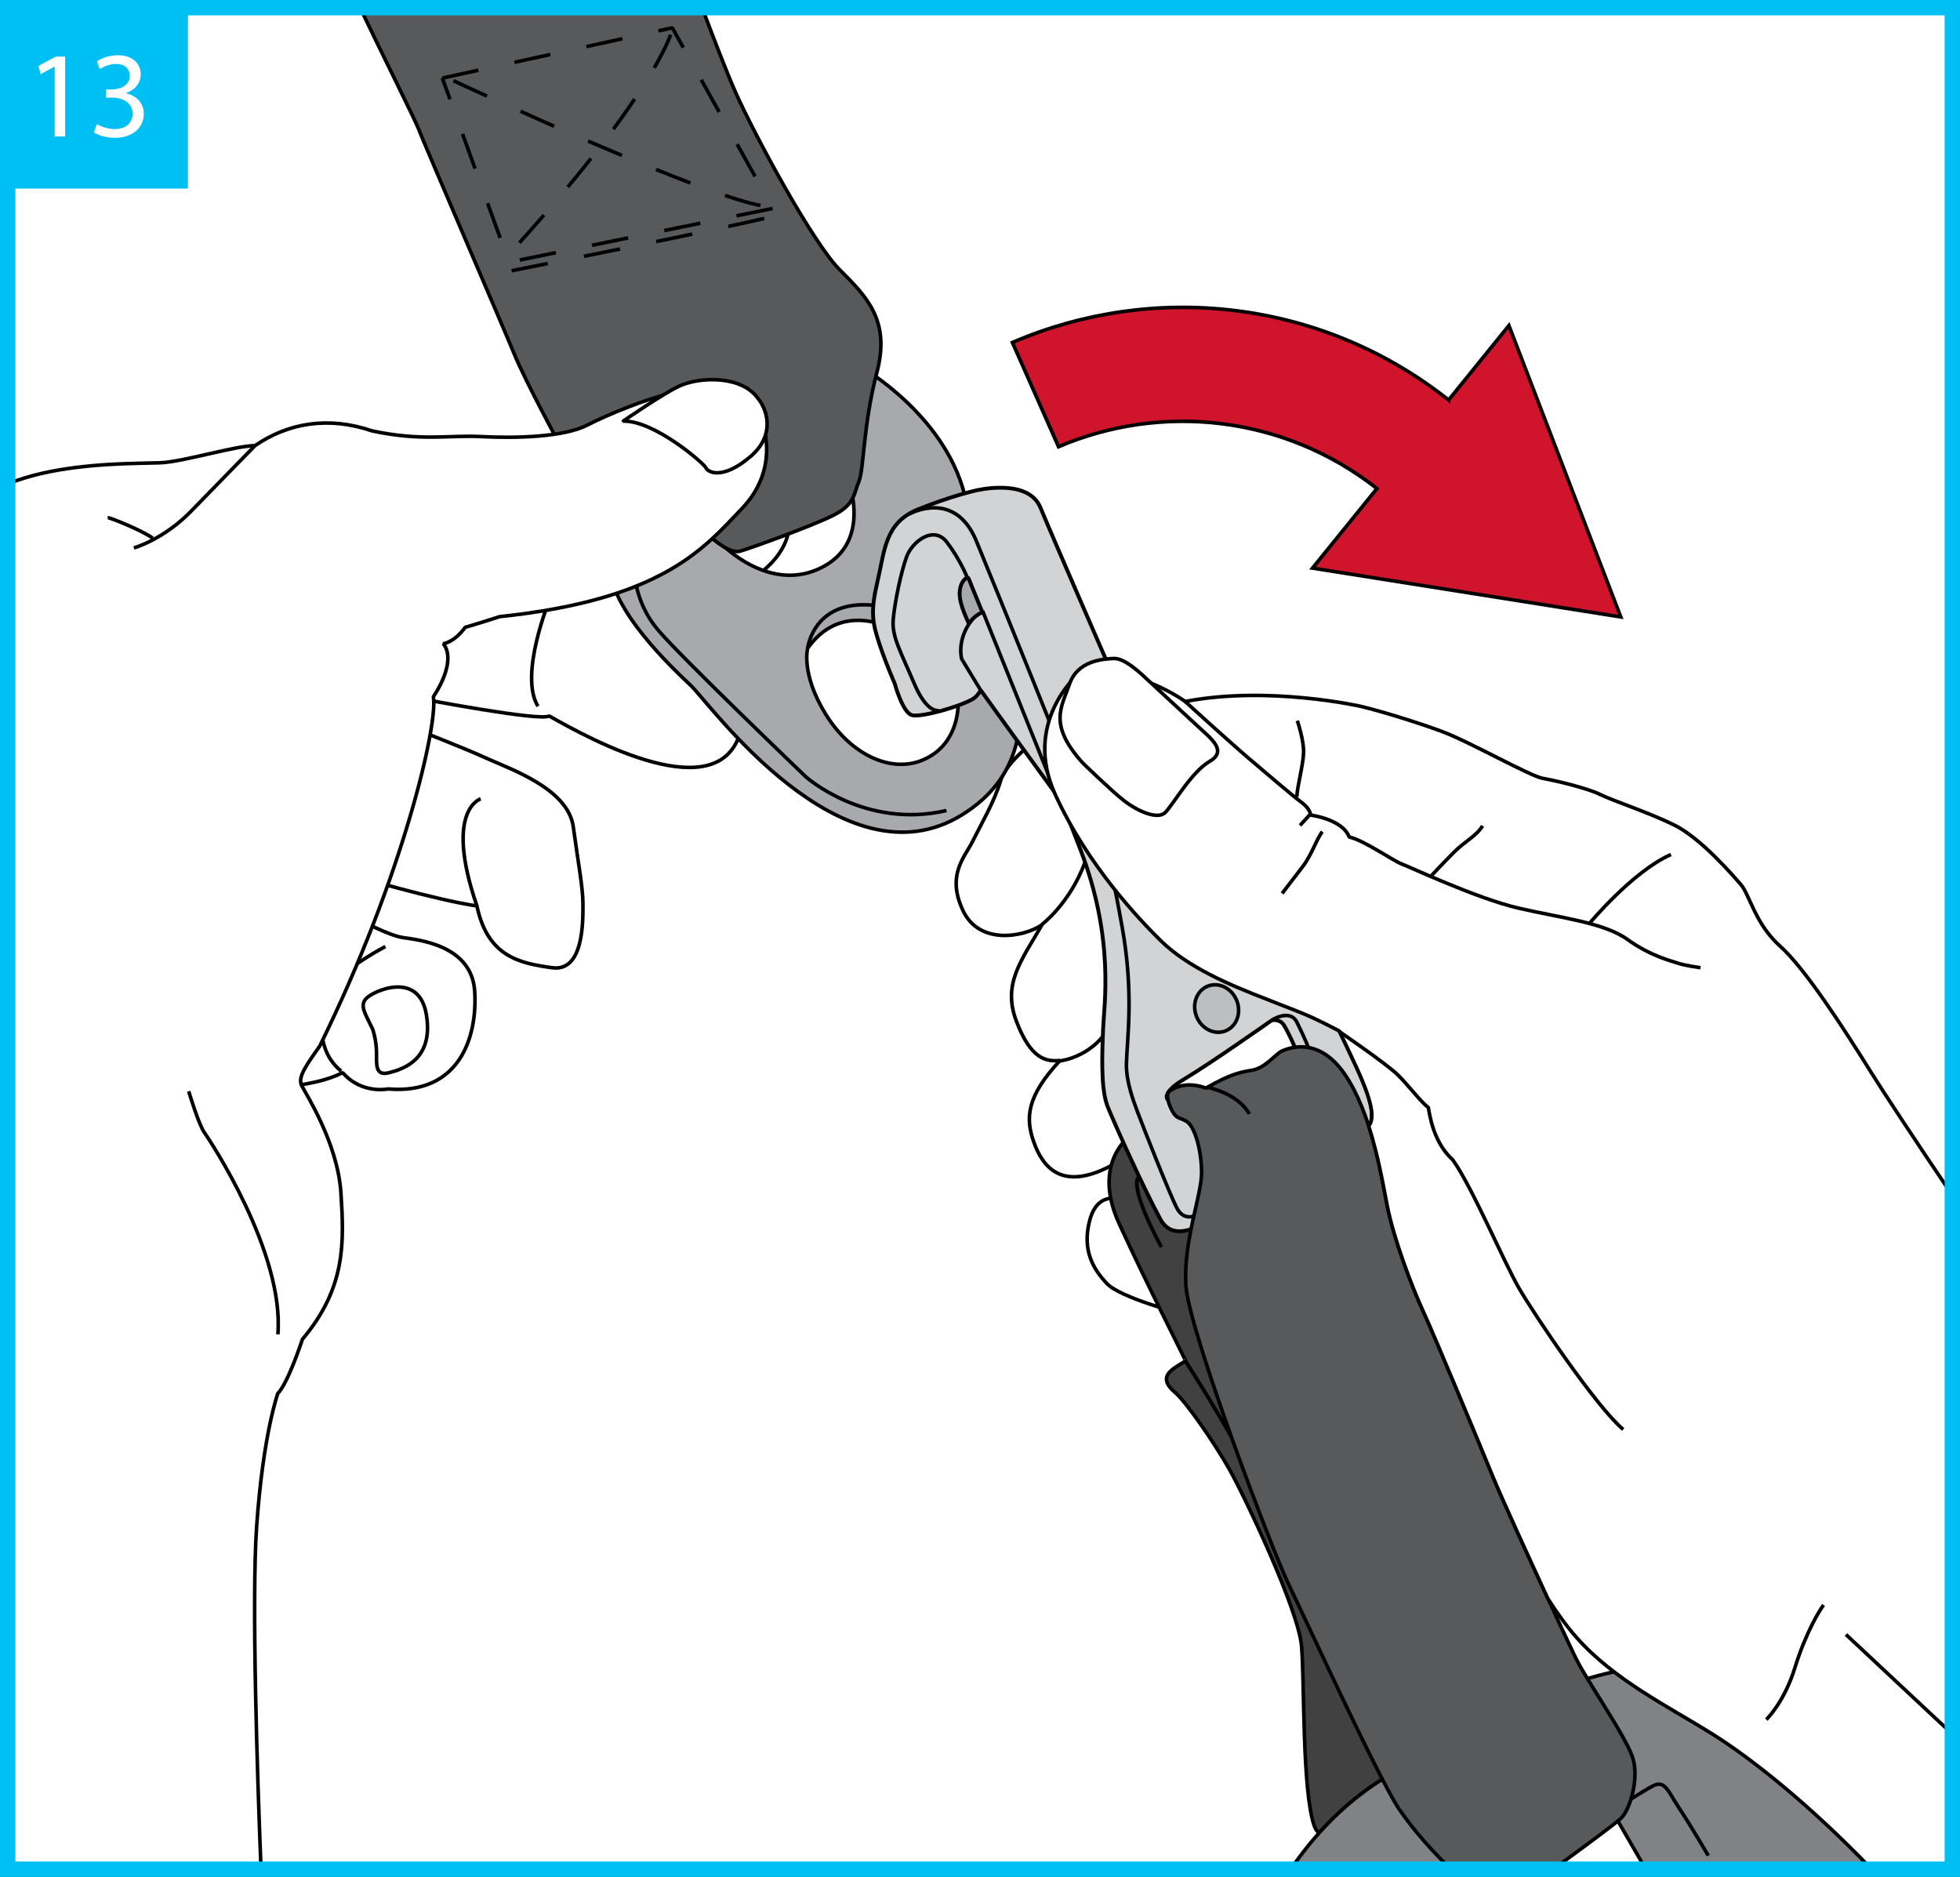 <?xml version="1.0" encoding="UTF-8"?>
<!DOCTYPE svg PUBLIC "-//W3C//DTD SVG 1.1//EN" "http://www.w3.org/Graphics/SVG/1.1/DTD/svg11.dtd">
<!-- Creator: CorelDRAW 2017 -->
<svg xmlns="http://www.w3.org/2000/svg" xml:space="preserve" width="45.013mm" height="43.102mm" version="1.1" style="shape-rendering:geometricPrecision; text-rendering:geometricPrecision; image-rendering:optimizeQuality; fill-rule:evenodd; clip-rule:evenodd"
viewBox="0 0 1486.43 1423.32"
 xmlns:xlink="http://www.w3.org/1999/xlink">
 <rect x="0" y="0" width="1486.43" height="1423.32" fill="#333333" stroke="none"/>
 <defs>
  <style type="text/css">
   <![CDATA[
    .str0 {stroke:black;stroke-width:2.71;stroke-miterlimit:1}
    .str3 {stroke:black;stroke-width:2.71;stroke-miterlimit:3.864}
    .str2 {stroke:black;stroke-width:2.9;stroke-miterlimit:1}
    .str4 {stroke:#00C0F3;stroke-width:11.65;stroke-miterlimit:3.864}
    .str1 {stroke:black;stroke-width:2.71;stroke-miterlimit:1;stroke-dasharray:27.956 27.956}
    .fil3 {fill:none}
    .fil1 {fill:none;fill-rule:nonzero}
    .fil5 {fill:#414142}
    .fil2 {fill:#A7A9AC}
    .fil10 {fill:#00C0F3;fill-rule:nonzero}
    .fil4 {fill:#58595B;fill-rule:nonzero}
    .fil6 {fill:#808285;fill-rule:nonzero}
    .fil8 {fill:#BCBEC0;fill-rule:nonzero}
    .fil7 {fill:#D1D3D4;fill-rule:nonzero}
    .fil0 {fill:white;fill-rule:nonzero}
    .fil9 {fill:#CF142B;fill-rule:nonzero}
   ]]>
  </style>
 </defs>
 <g id="Слой_x0020_1">
  <polygon class="fil0" points="5.83,1417.5 1480.6,1417.5 1480.6,5.83 5.83,5.83 "/>
  <path class="fil0" d="M787.97 559.54c0,0 -24.56,17.11 -29.13,32.56 -4.58,15.45 -14.89,33.19 -21.15,45.75 -6.28,12.56 -19.99,25.72 -7.43,52.57 12.57,26.87 46.84,19.99 59.99,10.86 -15.4,26.88 -30.3,44.6 -19.43,73.17 10.87,28.56 22.31,30.86 33.16,29.71 -25.72,27.46 -26.29,44.02 -20.01,61.74 6.28,17.72 20.01,38.31 58.32,18.29 22.28,-5.12 11.43,16.02 11.43,16.02l-5.73 9.13c0,0 -16.01,-5.71 -21.7,16.58 -5.72,22.3 2.88,36.56 13.15,47.44 10.28,10.87 56.57,22.85 56.57,22.85l137.77 -160.6 -73.74 -162.35 -172.06 -113.72z"/>
  <path class="fil1 str0" d="M787.97 559.54c0,0 -24.56,17.11 -29.13,32.56 -4.58,15.45 -14.89,33.19 -21.15,45.75 -6.28,12.56 -19.99,25.72 -7.43,52.57 12.57,26.87 46.84,19.99 59.99,10.86 -15.4,26.88 -30.3,44.6 -19.43,73.17 10.87,28.56 22.31,30.86 33.16,29.71 -25.72,27.46 -26.29,44.02 -20.01,61.74 6.28,17.72 20.01,38.31 58.32,18.29 22.28,-5.12 11.43,16.02 11.43,16.02l-5.73 9.13c0,0 -16.01,-5.71 -21.7,16.58 -5.72,22.3 2.88,36.56 13.15,47.44 10.28,10.87 56.57,22.85 56.57,22.85l137.77 -160.6 -73.74 -162.35 -172.06 -113.72zm1.78 141.9c0,0 21.47,-15.96 33.06,-47.45m-18.83 150.52c0,0 27.82,-3.04 39.78,-30.87"/>
  <path class="fil0" d="M273.12 697.74c0,0 21.44,11.57 32.44,13.26 11,1.71 52.18,5.37 54.44,40.62 2.26,35.26 -11.85,78.7 -65.71,74.18 0,0 -20.04,4.23 -34.43,-12.41 -21.72,11.29 -56.69,11.29 -56.69,11.29l69.94 -126.95z"/>
  <path class="fil1 str0" d="M273.12 697.74c0,0 21.44,11.57 32.44,13.26 11,1.71 52.18,5.37 54.44,40.62 2.26,35.26 -11.85,78.7 -65.71,74.18 0,0 -20.04,4.23 -34.43,-12.41 -21.72,11.29 -56.69,11.29 -56.69,11.29l69.94 -126.95z"/>
  <path class="fil0" d="M316 553.34c0,0 35.82,13.8 53.03,21.72 17.21,7.89 61.78,22.84 65.73,51.9 3.95,29.05 7.34,45.97 7.34,58.94 0,12.99 0.56,51.34 -23.42,47.96 -23.97,-3.38 -48.81,-7.9 -56.99,-46.83 -31.02,-4.51 -93.36,-22.84 -93.36,-22.84l47.67 -110.84z"/>
  <path class="fil1 str0" d="M316 553.34c0,0 35.82,13.8 53.03,21.72 17.21,7.89 61.78,22.84 65.73,51.9 3.95,29.05 7.34,45.97 7.34,58.94 0,12.99 0.56,51.34 -23.42,47.96 -23.97,-3.38 -48.81,-7.9 -56.99,-46.83 -31.02,-4.51 -93.36,-22.84 -93.36,-22.84l47.67 -110.84zm48.52 52.47c0,0 -27.94,8.17 -2.83,81.22"/>
  <path class="fil0" d="M319.38 529.92c0,0 91.4,17.49 97.04,12.98 32.15,18.34 129.19,71.07 145.27,11.56 16.09,-59.52 -1.12,-109.72 -1.12,-109.72 0,0 34.41,-15.8 37.8,-44 3.38,-28.2 -102.4,-14.4 -102.4,-14.4l-173.2 88.02 -3.39 53.31 0 2.26z"/>
  <path class="fil1 str0" d="M319.38 529.92c0,0 91.4,17.49 97.04,12.98 32.15,18.34 129.19,71.07 145.27,11.56 16.09,-59.52 -1.12,-109.72 -1.12,-109.72 0,0 34.41,-15.8 37.8,-44 3.38,-28.2 -102.4,-14.4 -102.4,-14.4l-173.2 88.02 -3.39 53.31 0 2.26zm97.61 -75.6c0,0 -23.71,57.27 -9.03,81.24m-115.66 182.22c0,0 -25.96,13.55 -36.39,25.67 -10.42,12.13 -21.72,48.8 2.83,68.81"/>
  <path class="fil0" d="M282.7 780.66c0,0 2.84,8.19 2.84,17.79 0,9.6 -0.85,17.77 9.87,14.95 10.73,-2.82 33.57,-10.16 27.93,-44.01 -5.65,-33.84 -40.62,-17.77 -45.7,-12.12 -5.08,5.64 -0.58,11.27 5.06,23.39z"/>
  <path class="fil1 str0" d="M282.7 780.66c0,0 2.84,8.19 2.84,17.79 0,9.6 -0.85,17.77 9.87,14.95 10.73,-2.82 33.57,-10.16 27.93,-44.01 -5.65,-33.84 -40.62,-17.77 -45.7,-12.12 -5.08,5.64 -0.58,11.27 5.06,23.39z"/>
  <path class="fil2" d="M546 411.38c0,0 37.47,40.13 78.25,18.41 40.79,-21.73 15.94,-74.45 15.94,-74.45l-94.18 56.05zm66.51 80.23c0,0 -5.32,19.27 13.74,50.08 19.06,30.83 49.41,44.58 73.15,34.82 23.69,-9.76 29.01,-33.48 27.01,-52.54 -1.99,-19.07 -74.44,-87.76 -113.9,-32.36zm40.78 -213.19c0,0 66.96,38.13 79.58,102.62 12.61,64.5 87.36,180.87 -3.33,236.91 -90.67,56.07 -191.54,-84.69 -205.49,-97.97 -13.95,-13.28 -61.58,-57.39 -62.24,-92.85 -0.68,-35.47 191.49,-148.71 191.49,-148.71z"/>
  <path class="fil3 str0" d="M546 411.38c0,0 37.47,40.13 78.25,18.41 40.79,-21.73 15.94,-74.45 15.94,-74.45l-94.18 56.05zm66.51 80.23c0,0 -5.32,19.27 13.74,50.08 19.06,30.83 49.41,44.58 73.15,34.82 23.69,-9.76 29.01,-33.48 27.01,-52.54 -1.99,-19.07 -74.44,-87.76 -113.9,-32.36zm40.78 -213.19c0,0 66.96,38.13 79.58,102.62 12.61,64.5 87.36,180.87 -3.33,236.91 -90.67,56.07 -191.54,-84.69 -205.49,-97.97 -13.95,-13.28 -61.58,-57.39 -62.24,-92.85 -0.68,-35.47 191.49,-148.71 191.49,-148.71zm-40.79 213.21c0,0 4.45,-39.26 53.88,-32.15m-184.86 -23.04c0,0 0.66,21.05 17.07,40.78 16.41,19.73 112.59,111.92 112.59,111.92 0,0 44.77,39.94 106.61,25.51"/>
  <path class="fil4" d="M532.45 5.81c9.43,25.06 19.26,50.43 25.3,64.03 14.62,32.82 58.73,114.38 79.11,134.77 20.39,20.4 38.61,38.33 28.17,77.77 -10.43,39.47 -9.77,73.6 -13.73,82.9 -4,9.31 -2.65,17.26 -19.74,25.71 -17.07,8.45 -63.84,25.23 -70.47,27.03 -6.63,1.81 -17.93,-6.16 -27.7,-15.94 -9.75,-9.76 -107.93,-63.15 -107.93,-63.15 0,0 -26.83,-49.42 -35.47,-70.49 -8.63,-21.05 -68.01,-158.68 -72.46,-170.43 -2.59,-6.82 -25.18,-51.87 -44.46,-92.19l259.39 0z"/>
  <path class="fil1 str0" d="M532.45 5.81c9.43,25.06 19.26,50.43 25.3,64.03 14.62,32.82 58.73,114.38 79.11,134.77 20.39,20.4 38.61,38.33 28.17,77.77 -10.43,39.47 -9.77,73.6 -13.73,82.9 -4,9.31 -2.65,17.26 -19.74,25.71 -17.07,8.45 -63.84,25.23 -70.47,27.03 -6.63,1.81 -17.93,-6.16 -27.7,-15.94 -9.75,-9.76 -107.93,-63.15 -107.93,-63.15 0,0 -26.83,-49.42 -35.47,-70.49 -8.63,-21.05 -68.01,-158.68 -72.46,-170.43 -2.59,-6.82 -25.18,-51.87 -44.46,-92.19"/>
  <path class="fil1 str1" d="M335.46 59.22l174.41 -38.13 76.25 136.96 -200.12 40.78 -50.55 -139.62zm8.43 1.99c0,0 200.79,93.72 239.58,95.51m-74.93 -130.32c0,0 -14.61,47.24 -116.56,159.82m-3.98 19.07c0,0 201.93,-39.66 215.87,-46.11"/>
  <path class="fil5" d="M887.51 1039.94c2.85,-2.84 9.53,-6.64 11.48,-7.72 2.41,3.71 29.51,45.68 49.62,84.6 -19.98,-38.96 -47.05,-80.91 -49.5,-84.66 0.45,-0.24 -28.64,-56.71 -50.35,-104.15 -21.73,-47.46 9.67,-67.84 9.67,-67.84l67.84 101.58 139.04 377.22c-6.01,3.59 -11.72,7.08 -17.07,10.39 -19.58,12.12 -35.58,26.92 -47.95,40.72 -1.55,-1.39 -2.75,-3.13 -3.52,-5.29 -9.36,-26.41 -7.36,-108.61 -9.68,-136.34 -2.32,-27.74 -43.44,-114.27 -54.81,-134.33 -11.36,-20.07 -32.72,-51.13 -41.43,-58.47 -8.7,-7.36 -6.7,-12.36 -3.36,-15.7z"/>
  <path class="fil3 str0" d="M887.51 1039.94c2.85,-2.84 9.53,-6.64 11.48,-7.72 2.41,3.71 29.51,45.68 49.62,84.6 -19.98,-38.96 -47.05,-80.91 -49.5,-84.66 0.45,-0.24 -28.64,-56.71 -50.35,-104.15 -21.73,-47.46 9.67,-67.84 9.67,-67.84l67.84 101.58 139.04 377.22c-6.01,3.59 -11.72,7.08 -17.07,10.39 -19.58,12.12 -35.58,26.92 -47.95,40.72 -1.55,-1.39 -2.75,-3.13 -3.52,-5.29 -9.36,-26.41 -7.36,-108.61 -9.68,-136.34 -2.32,-27.74 -43.44,-114.27 -54.81,-134.33 -11.36,-20.07 -32.72,-51.13 -41.43,-58.47 -8.7,-7.36 -6.7,-12.36 -3.36,-15.7z"/>
  <path class="fil5" d="M863.19 892.64c-5.66,10.67 15.27,48.89 17.58,53.1 -2.15,-4.17 -23.08,-42.44 -17.84,-52.7l0.26 -0.4z"/>
  <path class="fil3 str0" d="M863.19 892.64c-5.66,10.67 15.27,48.89 17.58,53.1 -2.15,-4.17 -23.08,-42.44 -17.84,-52.7l0.26 -0.4z"/>
  <path class="fil6" d="M1000.3 1390.08c12.37,-13.79 28.37,-28.6 47.95,-40.72 5.35,-3.31 11.06,-6.8 17.07,-10.39 52.76,-31.71 128.31,-72.14 187.43,-75.15 65.82,-3.35 183.78,119.62 183.78,119.62l-1.33 34.06 -192.86 0 4.08 -2.98 -21.07 -36.42 -56.88 39.4 -189.57 0c5.14,-7.6 12.28,-17.23 21.41,-27.42z"/>
  <path class="fil1 str0" d="M1000.3 1390.08c12.37,-13.79 28.37,-28.6 47.95,-40.72 5.35,-3.31 11.06,-6.8 17.07,-10.39 52.76,-31.71 128.31,-72.14 187.43,-75.15 65.82,-3.35 183.78,119.62 183.78,119.62l-1.33 34.06m-192.86 0l4.08 -2.98 -21.07 -36.42 -56.88 39.4m-189.57 0c5.14,-7.6 12.28,-17.23 21.41,-27.42m229.38 -20.99c0,0 14.36,-9.72 23.74,-14.71 9.36,-5.01 11.68,4.37 20.39,17.38 8.68,13.03 21.7,35.41 21.7,35.41"/>
  <path class="fil7" d="M745.02 464.26c-6.22,-15.12 -10.18,-24.78 -10.36,-25.49 -0.68,-2.7 -9.51,3.41 -6.11,17.65 1.26,5.29 3.64,11.05 6.3,16.51 3.06,-4.65 6.98,-7.24 10.16,-8.67zm140.67 369.71l33.73 7.86c0,0 62.69,-42.61 63.3,-44.27 0.63,-1.65 -6.2,-15.72 -9.1,-20.27 -2.9,-4.55 -8.69,-3.93 -9.5,-3.31 -0.84,0.62 -46.76,32.89 -65.59,44.06 -18.81,11.16 -12.84,15.93 -12.84,15.93zm-207.26 -315.95c0,0 -6.11,-13.56 -11.54,-29.86 -5.43,-16.3 -6.78,-24.43 -1.35,-47.52 5.44,-23.07 5.44,-44.13 30.55,-54.31 25.13,-10.17 43.44,-14.25 43.44,-14.25 0,0 40.04,-10.18 49.55,12.9 9.49,23.08 55.67,128.97 55.67,128.97l157.45 240.27c0,0 14.25,28.5 26.48,54.97 12.21,26.48 15.6,42.09 6.79,46.84 -8.84,4.74 -114.04,65.15 -114.04,65.15 0,0 -29.19,25.79 -41.41,3.4 -12.21,-22.4 -34.61,-71.96 -40.04,-85.53 -5.42,-13.57 -4.07,-41.39 -3.4,-59.04 0.69,-17.66 8.83,-67.89 -16.96,-135.08 -4.14,-10.76 -9.06,-23.32 -14.48,-36.86 -13.17,-18.07 -47.78,-65.6 -61.38,-84.69 -1.67,2.98 -3.75,5.42 -6.26,6.84 -10.88,6.12 -38.02,13.57 -45.49,12.22 -7.45,-1.36 -13.57,-24.44 -13.57,-24.44z"/>
  <path class="fil1 str2" d="M745.02 464.26c-6.22,-15.12 -10.18,-24.78 -10.36,-25.49 -0.68,-2.7 -9.51,3.41 -6.11,17.65 1.26,5.29 3.64,11.05 6.3,16.51 3.06,-4.65 6.98,-7.24 10.16,-8.67zm140.67 369.71l33.73 7.86c0,0 62.69,-42.61 63.3,-44.27 0.63,-1.65 -6.2,-15.72 -9.1,-20.27 -2.9,-4.55 -8.69,-3.93 -9.5,-3.31 -0.84,0.62 -46.76,32.89 -65.59,44.06 -18.81,11.16 -12.84,15.93 -12.84,15.93zm-207.26 -315.95c0,0 -6.11,-13.56 -11.54,-29.86 -5.43,-16.3 -6.78,-24.43 -1.35,-47.52 5.44,-23.07 5.44,-44.13 30.55,-54.31 25.13,-10.17 43.44,-14.25 43.44,-14.25 0,0 40.04,-10.18 49.55,12.9 9.49,23.08 55.67,128.97 55.67,128.97l157.45 240.27c0,0 14.25,28.5 26.48,54.97 12.21,26.48 15.6,42.09 6.79,46.84 -8.84,4.74 -114.04,65.15 -114.04,65.15 0,0 -29.19,25.79 -41.41,3.4 -12.21,-22.4 -34.61,-71.96 -40.04,-85.53 -5.42,-13.57 -4.07,-41.39 -3.4,-59.04 0.69,-17.66 8.83,-67.89 -16.96,-135.08 -4.14,-10.76 -9.06,-23.32 -14.48,-36.86 -13.17,-18.07 -47.78,-65.6 -61.38,-84.69 -1.67,2.98 -3.75,5.42 -6.26,6.84 -10.88,6.12 -38.02,13.57 -45.49,12.22 -7.45,-1.36 -13.57,-24.44 -13.57,-24.44z"/>
  <path class="fil1 str0" d="M906.39 921.89c0,0 -8.48,4.16 -13.65,-5.38 -5.18,-9.52 -26.28,-63.28 -29.79,-72.6 -3.53,-9.32 -8.97,-23.93 -8.69,-37.23 0.43,-18.82 5.78,-52.98 -3.13,-103.03 -8.9,-50.04 -12.15,-56.45 -12.15,-56.45"/>
  <path class="fil8" d="M907.47 770.95c-3.77,-9.35 -0.04,-19.66 8.37,-23.08 8.39,-3.38 18.27,1.45 22.05,10.8 3.76,9.33 0.04,19.66 -8.37,23.06 -8.4,3.39 -18.27,-1.43 -22.05,-10.78z"/>
  <path class="fil1 str0" d="M907.47 770.95c-3.77,-9.35 -0.04,-19.66 8.37,-23.08 8.39,-3.38 18.27,1.45 22.05,10.8 3.76,9.33 0.04,19.66 -8.37,23.06 -8.4,3.39 -18.27,-1.43 -22.05,-10.78zm-162.31 -307.75l53.02 131.91m-108.6 -205.3c0,0 34.39,-19.37 50.83,20.36 16.45,39.76 70.97,175.36 70.97,175.36m-67.26 -61.47l-14.8 -24.36c0,0 -4.2,-14.5 7.94,-29.88m-24.99 68.86c0,0 -8.89,3.41 -18.98,-20.42 -10.11,-23.84 -16.96,-35.46 -15.92,-48.19 1.06,-12.75 5.88,-35.99 10.11,-47.67 4.22,-11.68 20.6,-24.42 30.68,-11.16 10.11,13.27 15.15,26.19 15.15,26.19m231.16 336.19c0,0 13.75,-8.97 19.09,1.57 5.35,10.58 9.56,21.2 9.56,21.2"/>
  <path class="fil4" d="M886.12 828.21c0,0 9.85,-9.87 28.52,-3.07 17.64,-10.17 24.77,-11.87 34.95,-13.56 10.18,-1.71 17.97,-12.56 22.73,-14.61 4.75,-2.03 27.5,-11.53 47.52,17.65 20.03,29.19 27.48,75.34 32.24,99.79 4.77,24.44 18.67,61.42 27.15,79.74 8.48,18.32 43.09,101.48 52.93,125.57 9.86,24.11 54.65,120.83 63.13,138.13 8.48,17.31 38.35,59.73 43.12,75.67 4.73,15.96 -2.39,38.7 -8.84,45.15 -3.86,3.87 -30.74,23.64 -51.6,38.82l-77.6 0c-11.6,-11.17 -26.76,-27.3 -39.11,-45.28 -14.95,-21.73 -70.61,-143.23 -83.49,-169.68 -12.9,-26.47 -76.36,-193.78 -78.39,-227.71 -2.05,-33.95 11.87,-67.89 11.87,-85.54 0,-17.64 -5.44,-35.62 -11.55,-39.02 -6.12,-3.4 -7.8,-1.37 -11.88,-10.18 -4.06,-8.83 -1.69,-11.87 -1.69,-11.87z"/>
  <path class="fil1 str0" d="M886.12 828.21c0,0 9.85,-9.87 28.52,-3.07 17.64,-10.17 24.77,-11.87 34.95,-13.56 10.18,-1.71 17.97,-12.56 22.73,-14.61 4.75,-2.03 27.5,-11.53 47.52,17.65 20.03,29.19 27.48,75.34 32.24,99.79 4.77,24.44 18.67,61.42 27.15,79.74 8.48,18.32 43.09,101.48 52.93,125.57 9.86,24.11 54.65,120.83 63.13,138.13 8.48,17.31 38.35,59.73 43.12,75.67 4.73,15.96 -2.39,38.7 -8.84,45.15 -3.86,3.87 -30.74,23.64 -51.6,38.82m-77.6 0c-11.6,-11.17 -26.76,-27.3 -39.11,-45.28 -14.95,-21.73 -70.61,-143.23 -83.49,-169.68 -12.9,-26.47 -76.36,-193.78 -78.39,-227.71 -2.05,-33.95 11.87,-67.89 11.87,-85.54 0,-17.64 -5.44,-35.62 -11.55,-39.02 -6.12,-3.4 -7.8,-1.37 -11.88,-10.18 -4.06,-8.83 -1.69,-11.87 -1.69,-11.87m28.76 -3.83c0,0 23.4,4.05 32.57,20.35"/>
  <path class="fil9" d="M1098.62 303.34c-96.9,-76.79 -224.4,-89.51 -330.83,-43.62l34.98 79.05c77.72,-33.25 170.6,-23.98 241.47,31.72l-48.86 60.33 233.79 37.03 -84.84 -220.98 -45.71 56.45z"/>
  <path class="fil1 str3" d="M1098.62 303.34c-96.9,-76.79 -224.4,-89.51 -330.83,-43.62l34.98 79.05c77.72,-33.25 170.6,-23.98 241.47,31.72l-48.86 60.33 233.79 37.03 -84.84 -220.98 -45.71 56.45z"/>
  <path class="fil0" d="M5.83 366.91c8.33,-3.21 16.91,-5.88 25.53,-7.85 35.4,-8.11 72.72,-7.5 90.04,-8.11 17.32,-0.63 57.05,-13 71.97,-13 25.43,-17.39 55.87,-22.4 88.73,-11.21 37.87,8.12 58.35,3.03 83.17,4.35 24.81,1.29 62,0.6 80.01,-8.68 18.01,-9.27 47.15,-20.48 61.45,-23.57 14.29,-3.1 54.03,10.52 54.03,10.52l18.01 13.67c0,0 12.37,32.92 -16.17,62.69 -28.51,29.77 -59.67,68.92 -183.73,81.91 0,0 -19.24,6.21 -26.04,8.06 -8.66,11.83 -16.76,12.44 -16.76,12.44 0,0 11.81,10.58 -7.43,40.34 3.71,20.42 -22.95,136.52 -86.26,264.98 -10.51,14.85 -16.71,23.58 -13.61,29.75 3.1,6.2 27.28,43.44 29.77,81.31 2.48,37.86 3.77,71.97 -29.15,111.08 -12.44,36.63 -18.63,40.96 -18.63,40.96 0,0 -11.2,30.45 -16.14,101.18 -3.89,55.61 0.62,191.72 3.34,259.77l-192.11 0 0 -1050.59z"/>
  <path class="fil1 str0" d="M5.83 366.91c8.33,-3.21 16.91,-5.88 25.53,-7.85 35.4,-8.11 72.72,-7.5 90.04,-8.11 17.32,-0.63 57.05,-13 71.97,-13 25.43,-17.39 55.87,-22.4 88.73,-11.21 37.87,8.12 58.35,3.03 83.17,4.35 24.81,1.29 62,0.6 80.01,-8.68 18.01,-9.27 47.15,-20.48 61.45,-23.57 14.29,-3.1 54.03,10.52 54.03,10.52l18.01 13.67c0,0 12.37,32.92 -16.17,62.69 -28.51,29.77 -59.67,68.92 -183.73,81.91 0,0 -19.24,6.21 -26.04,8.06 -8.66,11.83 -16.76,12.44 -16.76,12.44 0,0 11.81,10.58 -7.43,40.34 3.71,20.42 -22.95,136.52 -86.26,264.98 -10.51,14.85 -16.71,23.58 -13.61,29.75 3.1,6.2 27.28,43.44 29.77,81.31 2.48,37.86 3.77,71.97 -29.15,111.08 -12.44,36.63 -18.63,40.96 -18.63,40.96 0,0 -11.2,30.45 -16.14,101.18 -3.89,55.61 0.62,191.72 3.34,259.77m-96.4 -1002.01c0,0 22.34,-6.2 43.44,-27.91 21.09,-21.72 49.01,-50.24 49.01,-50.24m-112.31 55.19c1.85,0 25.36,9.36 34.09,15.53"/>
  <path class="fil0" d="M472.64 319.34c0,0 30.42,-21.05 42.8,-26.68 12.37,-5.64 35.33,-7.42 50.25,1.24 14.91,8.66 25.44,33.48 3.7,52.1 -21.7,18.64 -32.85,11.88 -34.07,8.73 -1.24,-3.16 -39.1,-36 -62.68,-35.38z"/>
  <path class="fil1 str0" d="M472.64 319.34c0,0 30.42,-21.05 42.8,-26.68 12.37,-5.64 35.33,-7.42 50.25,1.24 14.91,8.66 25.44,33.48 3.7,52.1 -21.7,18.64 -32.85,11.88 -34.07,8.73 -1.24,-3.16 -39.1,-36 -62.68,-35.38zm-329.53 508.2c0,0 7.42,24.87 11.75,31.07 4.32,6.18 60.89,91.21 55.87,153.27"/>
  <path class="fil0" d="M816.6 512.27c11.35,-9.51 53.83,-0.11 82.28,19.7 63.23,-12.19 133.17,3.69 133.17,3.69 16.5,3.92 44.78,12.83 61.42,19.01 21.04,7.79 66.84,33.93 76.7,35.62 9.83,1.7 33.93,7.47 43.44,12.22 9.5,4.74 35.96,13.24 55.99,23.07 20.01,9.86 43.79,37.35 50.58,45.15 6.78,7.79 10.84,29.86 29.86,46.82 18.99,16.97 48.53,62.79 69.22,96.05 8.31,13.36 32.69,50.46 61.34,92.78l0 511.11 -61.15 0c-46.89,-48.71 -90.5,-83.52 -121.05,-102.66 -32.62,-20.43 -74.04,-40.55 -102.82,-73.09 -7.68,-8.68 -15.04,-18.99 -21.69,-29.45 -16.01,-34.57 -35.62,-77.59 -41.74,-92.58 -9.84,-24.09 -44.45,-107.25 -52.93,-125.57 -8.48,-18.32 -22.39,-55.3 -27.16,-79.74 -2.91,-14.98 -6.84,-38.09 -14.05,-60.47 5.35,-6.43 1.43,-21.33 -9.36,-44.74 -4.31,-9.31 -8.86,-18.87 -12.95,-27.37 -7.95,-4.19 -15.18,-7.68 -19.16,-9.56 -8.35,-3.85 -17.8,-7.46 -27.76,-11.29l-7.48 -2.97c-28.87,-11.1 -60.45,-24.4 -81.21,-44.86 -15.14,-14.9 -55.05,-56.39 -79.8,-110.62 -24.75,-54.2 16.31,-90.25 16.31,-90.25z"/>
  <path class="fil1 str0" d="M816.6 512.27c11.35,-9.51 53.83,-0.11 82.28,19.7 63.23,-12.19 133.17,3.69 133.17,3.69 16.5,3.92 44.78,12.83 61.42,19.01 21.04,7.79 66.84,33.93 76.7,35.62 9.83,1.7 33.93,7.47 43.44,12.22 9.5,4.74 35.96,13.24 55.99,23.07 20.01,9.86 43.79,37.35 50.58,45.15 6.78,7.79 10.84,29.86 29.86,46.82 18.99,16.97 48.53,62.79 69.22,96.05 8.31,13.36 32.69,50.46 61.34,92.78m-61.15 511.11c-46.89,-48.71 -90.5,-83.52 -121.05,-102.66 -32.62,-20.43 -74.04,-40.55 -102.82,-73.09 -7.68,-8.68 -15.04,-18.99 -21.69,-29.45 -16.01,-34.57 -35.62,-77.59 -41.74,-92.58 -9.84,-24.09 -44.45,-107.25 -52.93,-125.57 -8.48,-18.32 -22.39,-55.3 -27.16,-79.74 -2.91,-14.98 -6.84,-38.09 -14.05,-60.47 5.35,-6.43 1.43,-21.33 -9.36,-44.74 -4.31,-9.31 -8.86,-18.87 -12.95,-27.37 -7.95,-4.19 -15.18,-7.68 -19.16,-9.56 -8.35,-3.85 -17.8,-7.46 -27.76,-11.29l-7.48 -2.97c-28.87,-11.1 -60.45,-24.4 -81.21,-44.86 -15.14,-14.9 -55.05,-56.39 -79.8,-110.62 -24.75,-54.2 16.31,-90.25 16.31,-90.25"/>
  <path class="fil0" d="M820.96 578.42c0,0 22.39,21.73 31.56,28.84 9.17,7.13 25.1,14.95 31.22,8.84 6.12,-6.12 19.69,-30.56 33.6,-38.7 13.91,-8.14 1.01,-17.3 -9.49,-27.14 -10.53,-9.83 -30.9,-28.5 -36.65,-33.93 -5.78,-5.44 -17.99,-17.31 -26.47,-16.97 -8.49,0.34 -27.5,1.69 -33.62,19.34 -6.1,17.66 -16.29,30.55 9.86,59.73z"/>
  <path class="fil1 str0" d="M820.96 578.42c0,0 22.39,21.73 31.56,28.84 9.17,7.13 25.1,14.95 31.22,8.84 6.12,-6.12 19.69,-30.56 33.6,-38.7 13.91,-8.14 1.01,-17.3 -9.49,-27.14 -10.53,-9.83 -30.9,-28.5 -36.65,-33.93 -5.78,-5.44 -17.99,-17.31 -26.47,-16.97 -8.49,0.34 -27.5,1.69 -33.62,19.34 -6.1,17.66 -16.29,30.55 9.86,59.73m77.02 -47.17c0,0 34.29,31.22 48.21,43.1 13.9,11.88 34.61,29.52 41.05,34.27 6.44,4.75 6.79,9.5 6.79,9.5 0,0 24.09,3.05 29.18,16.64 10.52,2.04 33.26,17.99 39.71,20.36 6.44,2.37 56.68,26.13 88.91,33.6 32.24,7.45 64.49,10.85 82.47,23.75 17.99,12.9 33.6,16.29 38.35,17.99 4.75,1.69 16.96,3.39 16.96,3.39m-84.49 -33.26c0,0 32.92,-39.7 62.11,-52.6m-182.24 16.63c0,0 9.16,-9.84 17.64,-18.33 8.48,-8.49 16.97,-12.21 21.72,-20.02m-140.49 -79.74c0,0 5.09,14.92 4.74,24.42 -0.34,9.52 -5.08,26.47 -5.08,33.27m-11.2 73.3c0,0 8.84,-11.54 15.62,-20.35 6.79,-8.83 10.86,-21.73 14.92,-26.48m-16.96 -4.75l7.46 -8.14m346.16 686.21c0,0 13.57,-12.9 21.72,-39.38 8.15,-26.46 19.01,-44.12 21.73,-47.51m16.96 22.4l80.69 75.48m-465.22 -532.94c0,0 36.58,24.94 45.01,33.4 8.46,8.45 17.5,20.66 22.79,24.35 2.11,13.21 6.41,28.66 18.55,39.76 14.78,20.65 38.62,77.29 50.29,97.43 11.68,20.13 58.29,89.51 78.96,107.01"/>
  <polygon class="fil1 str4" points="5.83,5.83 1480.6,5.83 1480.6,1417.5 5.83,1417.5 "/>
  <polygon class="fil10" points="10.44,143 142.53,143 142.53,10.92 10.44,10.92 "/>
  <path class="fil0" d="M41.5 103.49l7.9 0 0 -60.58 -6.97 0 -13.24 7.08 1.59 6.23 10.54 -5.68 0.18 0 0 52.94zm29.72 -3.06c2.99,1.95 8.96,4.09 15.74,4.09 14.56,0 22.09,-8.48 22.09,-18.18 0,-8.48 -6.05,-14.08 -13.5,-15.56l0 -0.18c7.45,-2.72 11.17,-8.03 11.17,-14.27 0,-7.37 -5.39,-14.45 -17.33,-14.45 -6.53,0 -12.68,2.32 -15.85,4.68l2.17 5.94c2.59,-1.85 7.26,-3.99 12.1,-3.99 7.56,0 10.62,4.28 10.62,9.11 0,7.19 -7.53,10.25 -13.5,10.25l-4.57 0 0 6.16 4.57 0c7.93,0 15.56,3.65 15.64,12.13 0.11,5.02 -3.17,11.73 -13.68,11.73 -5.68,0 -11.1,-2.32 -13.42,-3.8l-2.25 6.34z"/>
 </g>
</svg>
